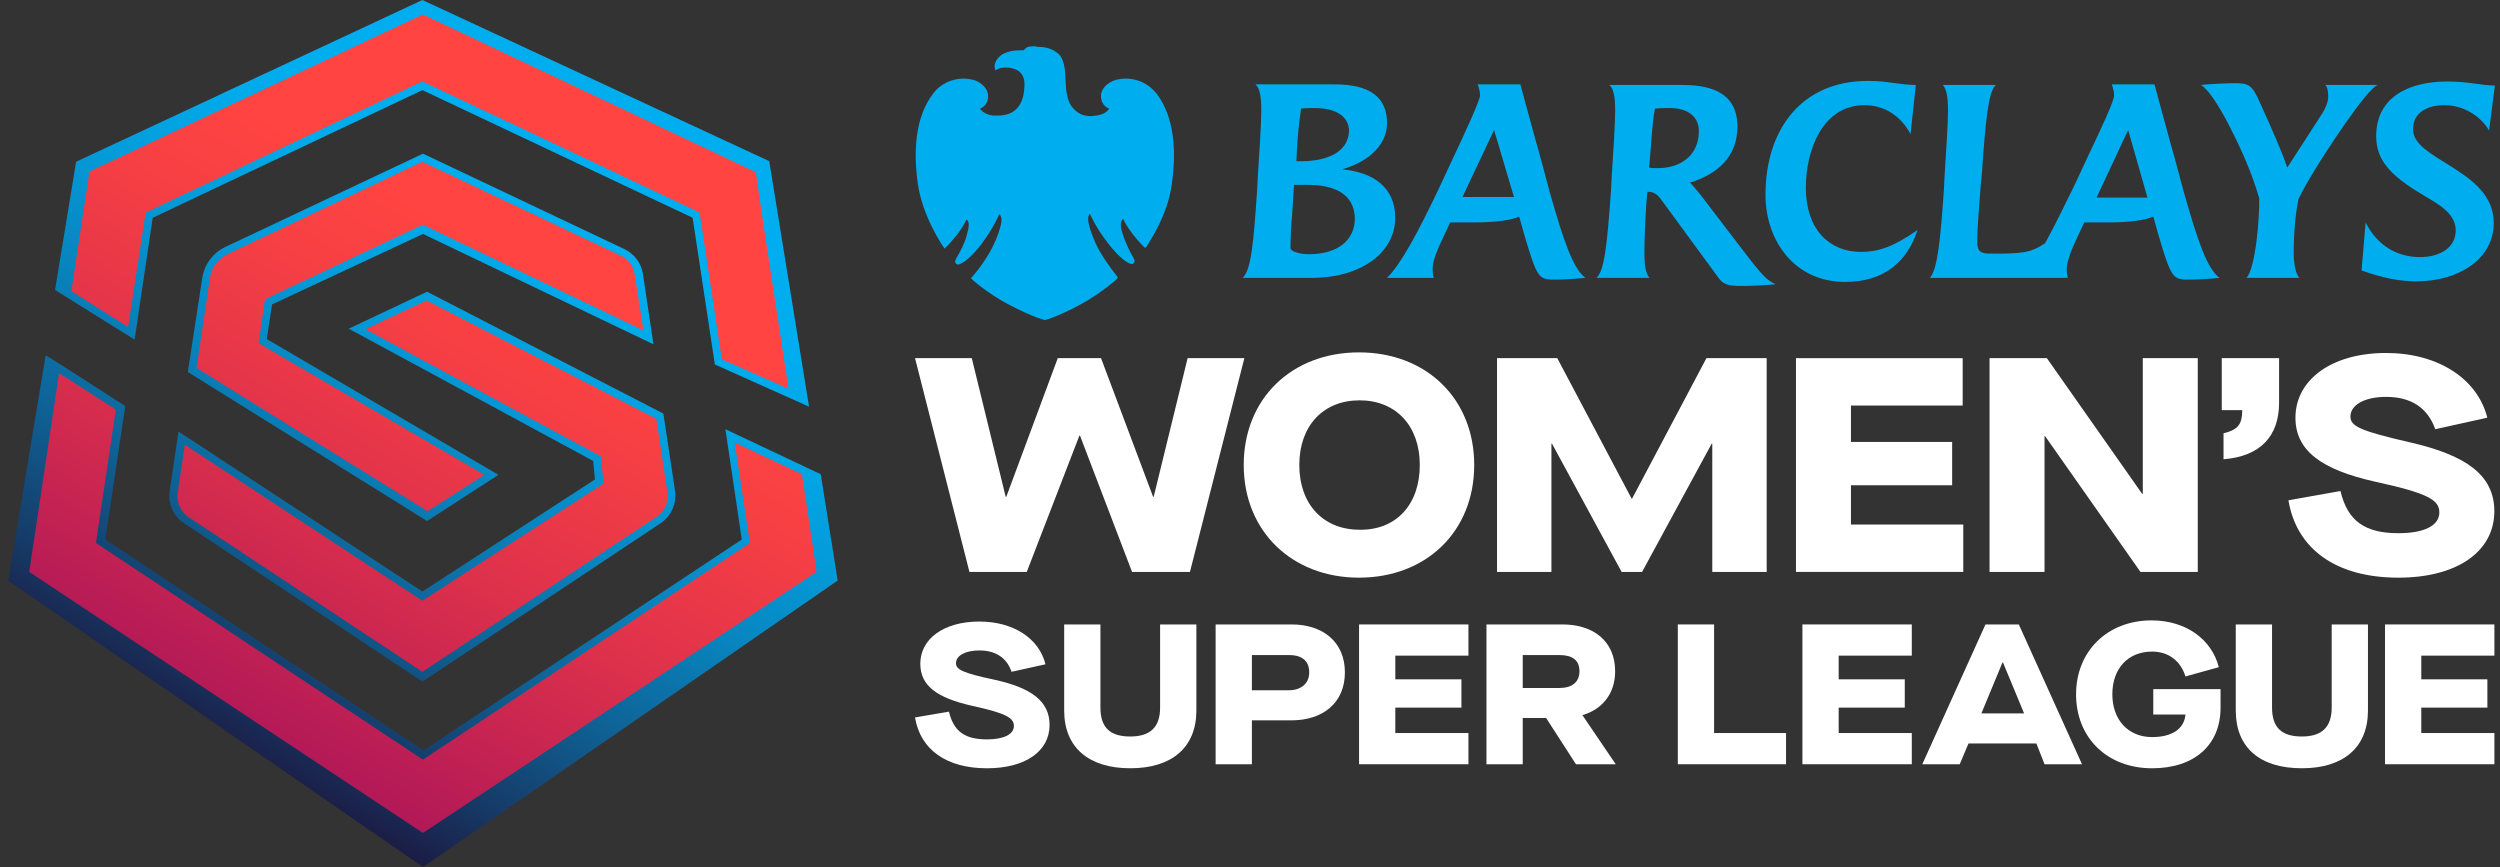 <svg width="173" height="60" viewBox="0 0 173 60" fill="none" xmlns="http://www.w3.org/2000/svg">
<rect x="0" y="0" width="173" height="60" fill="#333333" stroke="none"/>
<path d="M172.244 9.036C171.677 8.037 170.462 7.278 169.167 7.278C167.993 7.278 166.981 7.757 166.981 8.956C166.981 9.996 168.277 10.675 169.612 11.515C171.07 12.434 172.567 13.513 172.567 15.432C172.567 17.95 170.098 19.469 167.224 19.469C166.05 19.469 164.836 19.23 163.419 18.71L163.702 15.392C164.35 16.711 165.605 17.791 167.467 17.791C168.884 17.791 169.936 17.111 169.936 15.952C169.936 14.952 169.086 14.313 168.034 13.713C165.807 12.394 164.431 11.355 164.431 9.436C164.431 6.598 166.86 5.639 169.37 5.639C170.827 5.639 171.717 5.918 172.648 5.918L172.244 9.036ZM160.019 12.034C159.695 12.554 159.29 13.274 159.048 13.793C158.845 14.793 158.724 16.112 158.724 17.551C158.724 18.15 158.845 18.99 159.129 19.23H155.445C156.093 18.63 156.376 14.912 156.336 13.713C155.85 12.034 155.162 10.435 154.15 8.477C153.502 7.238 152.733 6.078 152.288 5.878C153.097 5.799 154.15 5.759 154.676 5.759C155.607 5.759 155.85 5.878 156.376 7.078C157.266 9.036 157.914 10.515 158.279 11.595C159.21 10.156 159.857 9.156 160.707 7.837C160.91 7.517 161.112 7.078 161.112 6.678C161.112 6.358 161.071 6.038 160.91 5.878H164.553C163.824 6.038 160.667 10.915 160.019 12.034ZM147.268 8.996L145.083 13.673H148.604L147.268 8.996ZM151.519 19.349C150.345 19.349 150.264 19.309 149.333 16.152L149.009 14.992C148.442 15.232 147.43 15.392 145.852 15.392H144.232L143.949 15.992C143.544 16.871 143.018 17.91 143.018 18.63C143.018 18.79 143.018 18.99 143.099 19.23H133.546C134.072 18.63 134.275 16.671 134.518 13.114L134.558 12.274C134.68 10.236 134.801 8.677 134.801 7.597C134.801 6.678 134.68 6.118 134.437 5.878H138.12C137.594 6.278 137.392 8.437 137.149 11.954L137.068 12.794C136.987 14.113 136.825 15.472 136.825 16.791C136.825 17.391 137.068 17.551 137.716 17.551C139.942 17.551 140.509 17.511 141.52 16.831C142.168 15.672 142.856 14.233 143.585 12.754L144.516 10.755C145.406 8.876 146.297 6.998 146.297 6.598C146.297 6.318 146.216 6.078 146.135 5.838H149.09C149.09 5.838 150.264 10.196 150.547 11.155L151.114 13.274C152.126 16.831 152.733 18.55 153.583 19.23C152.895 19.309 151.883 19.349 151.519 19.349ZM127.677 19.509C124.196 19.509 122.172 16.671 122.172 13.473C122.172 9.036 124.601 5.599 129.256 5.599C130.713 5.599 131.401 5.878 132.575 5.878L132.21 9.276C131.563 8.077 130.47 7.278 129.013 7.278C126.139 7.278 124.965 10.355 124.965 12.994C124.965 15.872 126.584 17.431 128.77 17.431C129.944 17.431 130.996 17.111 132.696 15.912C131.968 18.15 130.349 19.509 127.677 19.509ZM115.574 7.477C115.25 7.477 114.845 7.477 114.521 7.517C114.4 8.077 114.319 9.076 114.198 10.675L114.117 11.595C114.279 11.635 114.521 11.635 114.724 11.635C116.424 11.635 117.557 10.635 117.557 9.116C117.598 8.117 116.829 7.477 115.574 7.477ZM120.472 19.789C119.46 19.789 119.217 19.629 118.893 19.19L115.088 13.993C114.805 13.593 114.562 13.274 114.076 13.274H113.995L113.914 14.273C113.833 15.632 113.793 16.751 113.793 17.551C113.793 18.47 113.914 18.99 114.157 19.23H110.474C111 18.75 111.202 17.191 111.486 13.114L111.526 12.274C111.647 10.275 111.769 8.717 111.769 7.637C111.769 6.678 111.647 6.078 111.364 5.878C113.469 5.878 116.343 5.878 116.343 5.878C117.962 5.878 120.229 6.158 120.229 8.757C120.229 10.915 118.772 12.074 116.95 12.634C117.112 12.794 117.436 13.194 117.638 13.433L120.391 17.031C122.091 19.27 122.253 19.349 122.86 19.669C122.172 19.749 121.119 19.789 120.472 19.789ZM103.39 8.996L101.204 13.633H104.766L103.39 8.996ZM107.64 19.349C106.466 19.349 106.385 19.309 105.454 16.152L105.13 14.992C104.564 15.232 103.552 15.392 101.973 15.392H100.354L100.071 15.992C99.787 16.631 99.099 17.91 99.14 18.63C99.14 18.79 99.14 18.99 99.221 19.23H95.983C96.913 18.31 98.087 16.192 99.707 12.754L100.637 10.755C101.487 8.956 102.419 6.918 102.419 6.598C102.419 6.318 102.337 6.078 102.256 5.838H105.211C105.211 5.838 105.981 8.717 106.669 11.155L107.235 13.274C108.247 16.831 108.855 18.55 109.705 19.23C108.935 19.309 108.004 19.349 107.64 19.349ZM90.963 7.477C90.68 7.477 90.356 7.477 90.032 7.517C89.911 8.437 89.789 9.356 89.749 10.355C89.749 10.355 89.708 11.195 89.708 11.155H90.073C91.773 11.155 93.351 10.555 93.351 8.996C93.311 8.117 92.542 7.477 90.963 7.477ZM90.518 12.794H89.546L89.425 14.752C89.344 15.632 89.303 16.352 89.303 17.191C89.303 17.311 89.708 17.591 90.599 17.591C92.501 17.591 93.756 16.671 93.756 15.112C93.716 13.393 92.299 12.794 90.518 12.794ZM90.72 19.23H85.984C86.591 18.71 86.753 16.671 86.996 13.114L87.037 12.274C87.158 10.236 87.28 8.677 87.28 7.597C87.28 6.678 87.158 6.038 86.875 5.838H92.177C93.432 5.838 95.983 5.918 95.983 8.517C95.983 10.236 94.363 11.315 92.866 11.715C94.97 11.914 96.549 12.914 96.549 15.072C96.549 17.391 94.323 19.23 90.72 19.23Z" fill="#00AEEF"/>
<path d="M71.616 3.199C71.089 3.199 71.008 3.279 70.846 3.479C70.766 3.479 70.725 3.479 70.644 3.479C70.239 3.479 69.754 3.519 69.308 3.798C68.903 4.078 68.701 4.558 68.903 4.878C68.903 4.878 69.065 4.678 69.551 4.678C69.632 4.678 69.713 4.678 69.794 4.678C70.482 4.758 70.968 5.118 70.887 6.037C70.846 6.956 70.482 7.996 69.065 7.996C69.065 7.996 68.863 7.996 68.701 7.996C68.053 7.916 67.811 7.516 67.811 7.516C67.811 7.516 68.377 7.356 68.377 6.637C68.377 6.157 67.932 5.677 67.325 5.517C67.122 5.477 66.879 5.437 66.677 5.437C65.948 5.437 65.099 5.757 64.572 6.477C63.317 8.116 63.196 10.514 63.52 12.752C63.844 14.991 65.26 17.07 65.301 17.11C65.341 17.149 65.341 17.189 65.382 17.189C65.382 17.189 65.422 17.189 65.422 17.149C66.029 16.55 66.637 15.751 66.879 15.191C67.163 15.391 67.001 15.87 66.879 16.35C66.758 16.83 66.394 17.509 66.272 17.709C66.151 17.909 65.989 18.149 66.191 18.269C66.232 18.269 66.232 18.309 66.272 18.309C66.556 18.309 67.204 17.829 67.932 16.87C68.742 15.79 69.146 14.831 69.146 14.831C69.187 14.831 69.308 14.951 69.308 15.231C69.308 15.511 69.025 16.55 68.458 17.509C67.892 18.469 67.365 19.068 67.244 19.188C67.163 19.268 67.244 19.308 67.284 19.348C67.325 19.388 68.337 20.307 69.794 21.067C71.534 21.986 72.304 22.146 72.304 22.146C72.304 22.146 73.073 21.986 74.773 21.067C76.23 20.267 77.242 19.348 77.282 19.308C77.323 19.268 77.364 19.228 77.323 19.148C77.242 19.028 76.716 18.429 76.149 17.469C75.582 16.51 75.299 15.471 75.299 15.191C75.299 14.911 75.38 14.831 75.421 14.791C75.421 14.791 75.825 15.751 76.675 16.83C77.404 17.789 78.052 18.269 78.335 18.269C78.375 18.269 78.416 18.269 78.416 18.229C78.618 18.109 78.456 17.869 78.335 17.669C78.213 17.469 77.89 16.79 77.728 16.31C77.566 15.83 77.445 15.351 77.728 15.151C77.971 15.71 78.578 16.51 79.185 17.11L79.226 17.149C79.266 17.149 79.266 17.11 79.306 17.11C79.347 17.03 80.804 14.991 81.087 12.752C81.411 10.514 81.29 8.116 80.035 6.477C79.468 5.757 78.659 5.437 77.89 5.437C77.647 5.437 77.444 5.477 77.242 5.517C76.594 5.717 76.189 6.157 76.189 6.637C76.189 7.356 76.756 7.516 76.756 7.516C76.756 7.516 76.554 7.916 75.866 7.996C75.744 7.996 75.623 8.036 75.501 8.036C74.975 8.036 74.53 7.876 74.125 7.316C73.72 6.756 73.761 5.677 73.72 5.277C73.72 4.918 73.639 4.038 73.235 3.719C72.83 3.359 72.344 3.239 71.737 3.239C71.656 3.199 71.656 3.199 71.616 3.199Z" fill="#00AEEF"/>
<path d="M63.32 24.785H67.247L69.594 34.379H69.635L73.197 24.785H76.192L79.795 34.379H79.835L82.183 24.785H86.11L82.345 39.576H78.338L74.735 30.142H74.695L71.052 39.576H67.085L63.32 24.785Z" fill="white"/>
<path d="M86.066 32.179C86.066 27.583 89.386 24.385 94.041 24.385C98.696 24.385 102.015 27.583 102.015 32.179C102.015 36.776 98.696 39.974 94.041 39.974C89.426 39.974 86.066 36.776 86.066 32.179ZM98.25 32.179C98.25 29.461 96.591 27.703 94.081 27.703C91.571 27.703 89.912 29.461 89.912 32.179C89.912 34.898 91.571 36.657 94.081 36.657C96.631 36.697 98.25 34.898 98.25 32.179Z" fill="white"/>
<path d="M103.594 24.785H107.763L112.904 34.499H112.944L118.085 24.785H122.254V39.576H118.49V30.702H118.449L113.632 39.576H112.216L107.399 30.702H107.358V39.576H103.594V24.785Z" fill="white"/>
<path d="M124.281 24.785H135.817V28.063H128.086V30.582H135.089V33.58H128.086V36.298H135.858V39.576H124.281V24.785Z" fill="white"/>
<path d="M137.676 24.785H141.643L148.241 34.179H148.281V24.785H152.086V39.576H148.119L141.521 30.182H141.481V39.576H137.676V24.785Z" fill="white"/>
<path d="M153.868 29.982C154.879 29.742 155.163 29.343 155.163 28.383H153.746V24.785H157.713V27.863C157.713 30.182 156.418 31.581 153.868 31.781V29.982Z" fill="white"/>
<path d="M158.359 34.619L161.962 33.979C162.448 36.058 163.662 36.897 165.969 36.897C167.75 36.897 168.803 36.378 168.803 35.458C168.803 34.619 168.074 34.139 164.391 33.34C160.626 32.5 158.845 31.181 158.845 28.903C158.845 26.305 161.314 24.426 165.119 24.426C168.681 24.426 171.434 26.184 172.122 28.903L168.52 29.702C167.993 28.223 166.86 27.464 165.119 27.464C163.622 27.464 162.65 28.023 162.65 28.823C162.65 29.502 163.338 29.822 166.819 30.622C170.624 31.501 172.608 32.86 172.608 35.379C172.608 38.177 170.017 39.975 165.969 39.975C161.679 39.975 158.926 38.017 158.359 34.619Z" fill="white"/>
<path d="M63.32 49.647L65.668 49.247C65.992 50.606 66.761 51.166 68.299 51.166C69.473 51.166 70.161 50.806 70.161 50.246C70.161 49.687 69.675 49.367 67.287 48.847C64.818 48.288 63.685 47.448 63.685 45.929C63.685 44.21 65.304 43.011 67.773 43.011C70.121 43.011 71.902 44.17 72.347 45.969L69.999 46.489C69.675 45.53 68.906 45.01 67.773 45.01C66.802 45.01 66.154 45.37 66.154 45.889C66.154 46.329 66.599 46.569 68.866 47.048C71.376 47.608 72.63 48.528 72.63 50.166C72.63 52.005 70.93 53.165 68.299 53.165C65.506 53.165 63.685 51.885 63.32 49.647Z" fill="white"/>
<path d="M73.641 49.167V43.211H76.15V48.967C76.15 50.366 76.838 50.966 78.215 50.966C79.591 50.966 80.279 50.326 80.279 48.967V43.211H82.789V49.167C82.789 51.726 81.089 53.164 78.215 53.164C75.341 53.164 73.641 51.726 73.641 49.167Z" fill="white"/>
<path d="M84.121 43.211H89.383C91.529 43.211 93.067 44.41 93.067 46.529C93.067 48.648 91.529 49.847 89.383 49.847H86.631V52.885H84.121V43.211ZM89.181 47.768C89.95 47.768 90.598 47.368 90.598 46.529C90.598 45.65 89.99 45.33 89.221 45.33H86.631V47.768H89.181Z" fill="white"/>
<path d="M94.047 43.211H101.616V45.37H96.556V47.009H101.131V48.967H96.556V50.726H101.616V52.885H94.047V43.211Z" fill="white"/>
<path d="M111.809 52.885H109.056L106.992 49.687H105.373V52.885H102.863V43.211H108.125C110.311 43.211 111.768 44.41 111.768 46.449C111.768 48.008 110.878 49.087 109.502 49.487L111.809 52.885ZM107.923 47.608C108.773 47.608 109.299 47.209 109.299 46.449C109.299 45.69 108.813 45.33 107.923 45.33H105.373V47.608H107.923Z" fill="white"/>
<path d="M116.105 43.211H118.615V50.726H123.594V52.885H116.105V43.211Z" fill="white"/>
<path d="M124.727 43.211H132.296V45.37H127.236V47.009H131.81V48.967H127.236V50.726H132.296V52.885H124.727V43.211Z" fill="white"/>
<path d="M140.917 51.446H136.221L135.614 52.885H133.023L137.395 43.211H139.702L144.074 52.885H141.483L140.917 51.446ZM140.067 49.367L138.609 45.849H138.569L137.112 49.367H140.067Z" fill="white"/>
<path d="M143.664 48.048C143.664 45.05 145.85 42.931 148.886 42.931C151.274 42.931 153.055 44.251 153.541 46.169L151.234 46.809C150.91 45.77 150.1 45.09 148.926 45.09C147.267 45.09 146.174 46.249 146.174 48.048C146.174 49.807 147.267 51.006 148.926 51.006C150.343 51.006 151.153 50.406 151.234 49.447H149.007V47.688H153.662V48.967C153.662 51.566 151.841 53.165 148.926 53.165C145.809 53.165 143.664 51.046 143.664 48.048Z" fill="white"/>
<path d="M154.715 49.167V43.211H157.225V48.967C157.225 50.366 157.913 50.966 159.289 50.966C160.665 50.966 161.353 50.326 161.353 48.967V43.211H163.863V49.167C163.863 51.726 162.163 53.164 159.289 53.164C156.374 53.164 154.715 51.726 154.715 49.167Z" fill="white"/>
<path d="M165.043 43.211H172.612V45.37H167.553V47.009H172.127V48.967H167.553V50.726H172.612V52.885H165.043V43.211Z" fill="white"/>
<path d="M55.985 28.141L53.233 11.153L29.229 0L5.266 11.193L3.809 20.067L9.314 23.504L10.569 15.07L29.229 6.236L47.93 15.07L49.468 25.223L55.985 28.141ZM29.27 16.189L45.218 23.824L44.489 18.947C44.368 18.188 43.882 17.548 43.194 17.229L29.27 10.633L15.547 17.109C14.738 17.508 14.171 18.268 14.009 19.147L12.997 25.743L29.553 36.056L34.491 32.858L18.462 23.464L18.826 21.066L29.27 16.189ZM0.57 40.173L29.27 60L57.968 40.173L56.795 32.818L50.197 29.7L51.33 37.335L29.31 51.925L7.29 37.335L8.666 28.101L4.254 25.263L3.161 24.584L0.57 40.173ZM11.742 33.977C11.621 34.857 11.985 35.736 12.754 36.216L29.229 47.169L45.704 36.216C46.432 35.736 46.837 34.857 46.715 33.977L45.906 28.621L29.553 20.186L24.129 22.745L41.049 31.899L41.17 33.178L29.229 40.933L12.35 29.86L11.742 33.977Z" fill="url(#paint0_linear_51_476)"/>
<path d="M12.305 34.058L12.791 30.78L29.225 41.573L41.773 33.458L41.571 31.579L25.298 22.785L29.508 20.787L45.416 28.981L46.185 34.058C46.307 34.737 45.983 35.417 45.416 35.777L29.225 46.489L13.034 35.777C12.507 35.417 12.184 34.737 12.305 34.058ZM44.526 22.865L43.919 18.988C43.837 18.428 43.473 17.909 42.907 17.669L29.225 11.193L15.746 17.589C15.098 17.909 14.612 18.508 14.531 19.228L13.6 25.464L29.589 35.377L33.516 32.859L17.891 23.745L18.336 20.707L29.265 15.55L44.526 22.865ZM10.079 14.711L29.225 5.637L40.316 10.873L48.411 14.711L49.95 24.864L54.564 26.903L52.783 15.23L52.297 11.913L29.265 1L6.193 11.873L5.545 16.15L4.938 20.147L8.864 22.625L10.079 14.711ZM29.265 57.642L56.507 39.574L55.495 32.819L50.84 30.62L51.893 37.575L29.265 52.566L6.638 37.575L8.014 28.342L4.088 25.823L2.023 39.574L29.265 57.642Z" fill="url(#paint1_linear_51_476)"/>
<defs>
<linearGradient id="paint0_linear_51_476" x1="12.226" y1="58.809" x2="42.58" y2="5.57" gradientUnits="userSpaceOnUse">
<stop offset="0.08" stop-color="#1E0F35"/>
<stop offset="0.219" stop-color="#163B68"/>
<stop offset="0.369" stop-color="#0E6498"/>
<stop offset="0.513" stop-color="#0884BE"/>
<stop offset="0.644" stop-color="#049BD9"/>
<stop offset="0.761" stop-color="#01A9E9"/>
<stop offset="0.85" stop-color="#00AEEF"/>
</linearGradient>
<linearGradient id="paint1_linear_51_476" x1="9.616" y1="62.883" x2="41.772" y2="6.483" gradientUnits="userSpaceOnUse">
<stop offset="8.07343e-08" stop-color="#870064"/>
<stop offset="0.246" stop-color="#B61B56"/>
<stop offset="0.489" stop-color="#DE314B"/>
<stop offset="0.682" stop-color="#F63F44"/>
<stop offset="0.8" stop-color="#FF4441"/>
</linearGradient>
</defs>
</svg>
